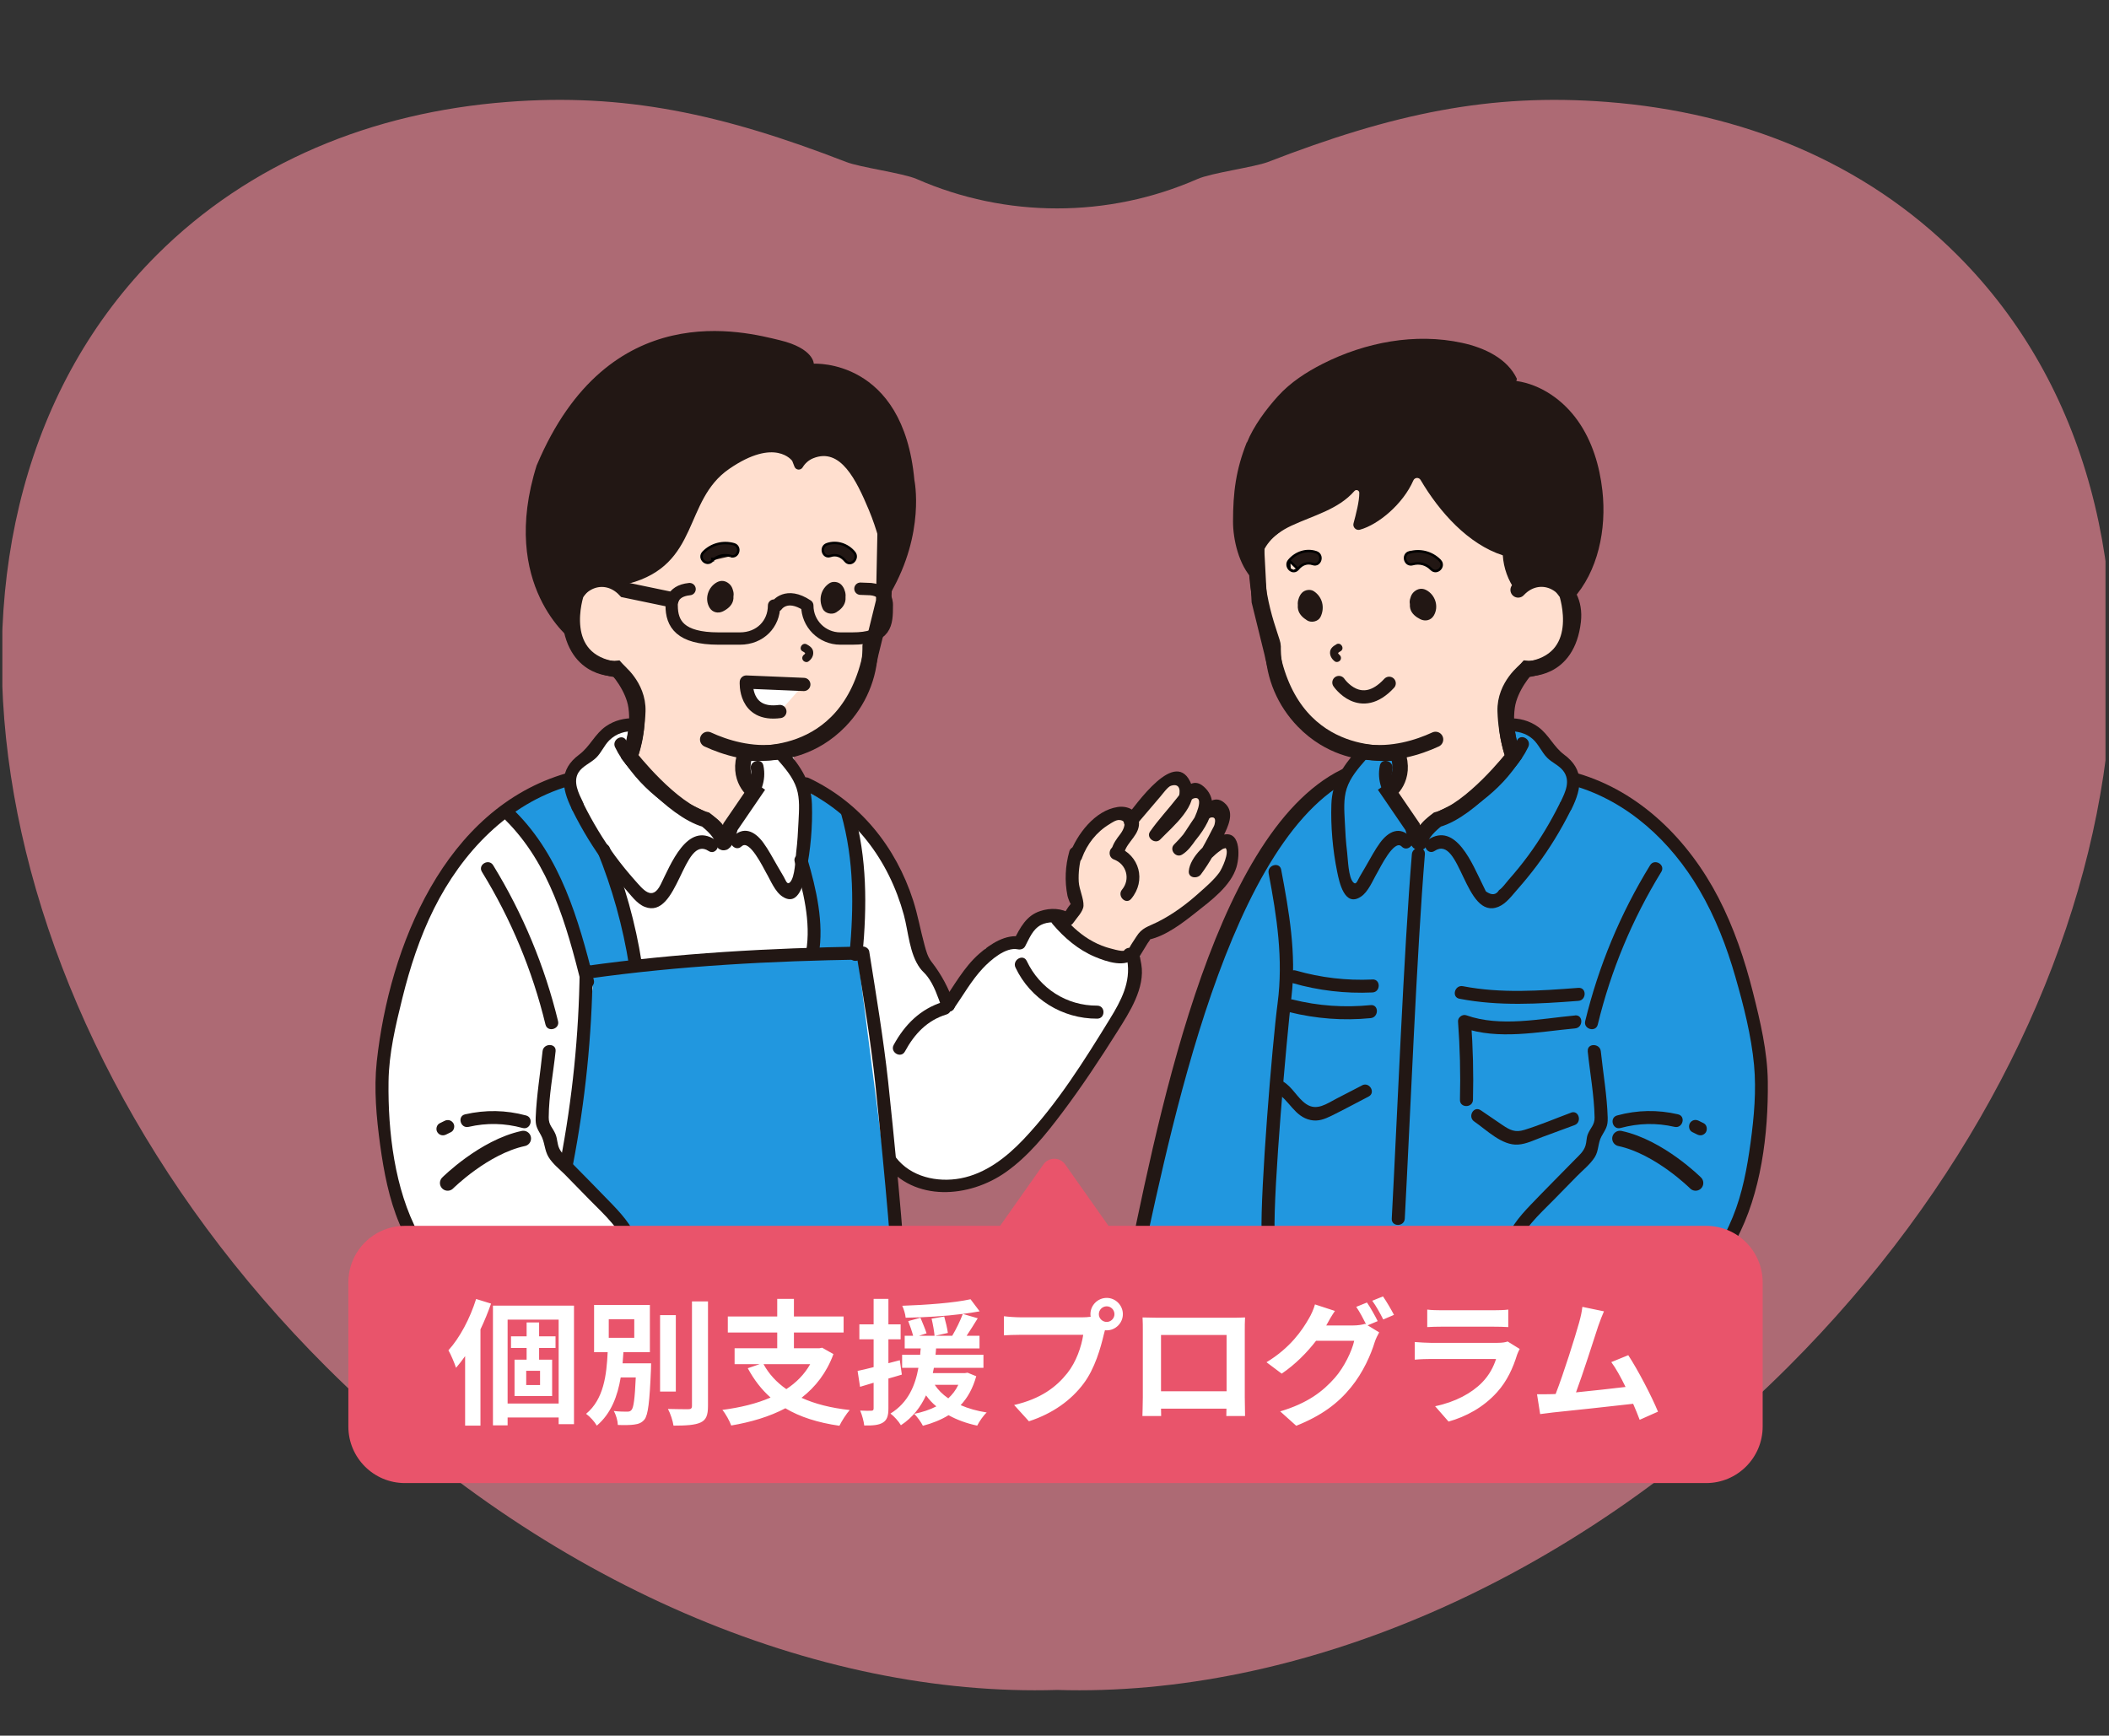 <svg width="356" height="293" viewBox="0 0 356 293" fill="none" xmlns="http://www.w3.org/2000/svg">
<rect x="0" y="0" width="356" height="293" fill="#333333" stroke="none"/>
<g clip-path="url(#clip0_296_70895)">
<path d="M330.367 43.025C314.775 27.427 294.11 18.966 271.256 17.21C251.542 15.685 235.143 19.167 214.046 27.34C211.712 28.233 204.478 29.182 202.143 30.218C187.07 36.837 169.806 36.837 154.733 30.218C152.399 29.211 145.165 28.261 142.83 27.34C121.762 19.167 105.334 15.685 85.621 17.21C62.795 18.966 42.13 27.427 26.509 42.996C-17.529 86.969 -4.761 171.031 55.042 230.718C91.961 267.583 138.132 286.519 178.453 285.282C218.773 286.519 264.973 267.583 301.863 230.718C361.638 171.031 374.405 86.969 330.367 43.025Z" fill="#FF90A1" fill-opacity="0.6"/>
<path d="M96.029 131.875L103.308 122.993L109.37 122.186L133.617 127.036L136.04 133.488L142.906 136.31L152.607 149.628L154.628 160.123L159.886 169.811L166.35 160.123L172.412 158.913C172.412 158.913 173.216 154.881 178.072 154.478C182.917 154.074 192.618 160.929 192.618 160.929L187.762 174.247L169.755 196.85L159.875 199.784L149.113 196.85L106.657 229.947L98.574 230.082L91.161 227.528C91.161 227.528 82.409 223.765 79.171 220.931C75.934 218.108 61.253 203.581 64.223 176.812C64.223 176.812 73.656 133.488 96.018 131.875H96.029Z" fill="white"/>
<path d="M86.327 136.858L96.029 131.885L104.647 148.966L107.606 163.762L137.781 160.536L135.359 146.547L136.029 133.498L144.245 137.933L144.781 161.343L150.173 203.323L152.574 221.434L111.368 214.086C111.368 214.086 110.754 211.723 107.862 210.861C104.982 209.998 104.904 205.753 97.893 199.022L95.203 195.796L100.059 166.741L99.244 163.784C99.244 163.784 91.429 140.913 86.316 136.88L86.327 136.858Z" fill="#2197DF"/>
<path d="M180.092 156.101L182.113 152.069C182.113 152.069 177.67 141.776 188.577 137.542L190.999 138.55L197.262 131.079L200.5 133.297L202.319 133.498L204.34 136.321H205.959L205.144 142.582L206.763 141.574L208.181 143.389L205.959 149.448L197.675 155.9L193.433 157.916L190.597 161.758C190.597 161.758 183.52 160.951 180.092 156.112V156.101Z" fill="#FFDFCF"/>
<path d="M97.291 100.143C97.291 100.143 93.383 111.579 104.156 113.057C104.156 113.057 107.796 115.745 107.662 120.058C107.528 124.37 106.311 127.73 106.311 127.73C106.311 127.73 113.322 136.747 119.116 138.359C119.116 138.359 121.673 140.241 121.952 141.854C122.22 143.467 123.302 139.569 123.302 139.569L127.344 133.655C127.344 133.655 124.24 131.505 125.859 127.058C125.859 127.058 143.107 129.612 147.014 110.246L149.169 101.498L149.705 75.658L126.808 73.25L113.467 78.223L97.302 100.154L97.291 100.143Z" fill="#FFDFCF" stroke="#221714" stroke-width="2.606" stroke-miterlimit="10"/>
<path d="M149.124 100.244C149.682 97.354 149.961 94.689 149.481 90.981" stroke="#221714" stroke-width="2.606" stroke-miterlimit="10" stroke-linecap="round"/>
<path d="M119.461 124.829C122.398 126.184 126.729 127.551 131.485 126.923C132.099 126.823 137.212 126.453 141.778 121.749C144.937 118.489 146.813 114.166 146.88 109.63V109.081" stroke="#221714" stroke-width="2.606" stroke-miterlimit="10" stroke-linecap="round"/>
<path d="M113.265 101.207L105.518 99.595C101.744 95.562 95.526 98.676 96.218 104.837C97.201 113.517 104.066 112.845 104.066 112.845C104.066 112.845 106.88 115.847 107.371 119.308C107.974 123.542 106.355 127.585 106.355 127.585" stroke="#221714" stroke-width="2.606" stroke-miterlimit="10" stroke-linecap="round"/>
<path d="M141.845 100.972C141.793 100.86 141.793 100.86 141.845 100.972C141.801 100.815 141.801 100.792 141.823 100.916C141.868 101.117 141.823 101.319 141.7 101.521C141.253 101.857 141.153 101.969 141.399 101.857L140.561 102.081C140.316 102.058 140.115 101.957 139.947 101.756C139.713 101.666 139.557 101.509 139.478 101.285L139.434 101.05C139.411 100.804 139.478 100.602 139.635 100.445C139.713 100.356 139.713 100.344 139.657 100.412C139.624 100.456 139.579 100.49 139.534 100.535L139.679 100.412C139.612 100.456 139.557 100.49 139.49 100.535L141.745 101.128C141.834 101.364 141.845 101.386 141.789 101.218C141.756 101.039 141.756 101.072 141.789 101.341V101.117C141.745 101.375 141.745 101.408 141.789 101.229C141.845 101.061 141.823 101.084 141.734 101.319C141.767 101.252 141.801 101.196 141.834 101.128C141.678 101.319 141.655 101.341 141.778 101.218C141.901 101.095 141.879 101.117 141.689 101.285L139.691 101.028C139.311 100.624 139.311 100.042 139.691 99.628H142.024C142.437 99.997 142.392 100.837 142.013 101.207L140.014 101.464C139.322 101.084 139.255 99.941 140.003 99.56C139.233 99.952 138.954 101.095 139.411 101.812C139.914 102.596 140.84 102.82 141.667 102.405C143.118 101.666 143.073 99.392 141.678 98.631C141.019 98.272 140.215 98.373 139.679 98.888C138.842 99.695 138.809 101.162 139.691 101.957C140.338 102.54 141.387 102.629 142.013 101.957C142.895 101.016 142.895 99.639 142.013 98.709C141.533 98.205 140.606 98.071 140.014 98.451C138.541 99.415 138.128 101.24 138.887 102.786C139.266 103.57 140.439 103.817 141.142 103.38C141.845 102.943 142.437 102.405 142.66 101.588C142.917 100.658 142.504 99.538 141.655 99.056C140.662 98.496 139.411 98.9 138.853 99.874C138.295 100.837 138.585 101.756 139.01 102.641C139.378 103.425 140.561 103.682 141.265 103.234C142.068 102.719 142.247 101.823 141.856 100.983H141.845V100.972Z" fill="#221714"/>
<path d="M122.755 100.782C122.755 100.782 122.655 100.546 122.61 100.524C122.833 100.636 122.576 101.241 122.509 101.364C122.431 101.588 122.264 101.711 122.007 101.734C121.739 101.935 121.482 101.935 121.226 101.711C120.768 101.521 120.511 101.386 120.522 100.793C120.522 100.647 120.567 100.457 120.645 100.322C120.712 100.199 120.846 100.154 120.913 100.054C120.824 100.177 120.522 100.278 120.388 100.345L122.643 100.938C122.51 100.714 122.688 101.028 122.666 101.062C122.666 101.062 122.565 100.647 122.632 100.983C122.677 101.274 122.688 100.826 122.632 101.118C122.565 101.454 122.655 101.039 122.666 101.039L122.576 101.241L122.621 101.151L122.677 101.062L122.543 101.23C122.543 101.23 122.878 100.983 122.61 101.14C122.376 101.274 122.71 101.106 122.722 101.095L120.723 100.838L120.801 100.905C120.567 100.692 120.478 100.434 120.522 100.143C120.478 99.942 120.522 99.762 120.667 99.617C120.846 99.37 120.868 99.314 120.723 99.449L122.722 99.191C123.514 99.897 123.514 100.591 122.699 101.286H121.036C121.203 101.364 121.159 101.308 120.913 101.118C120.656 100.927 120.534 100.647 120.545 100.3C120.556 99.785 120.924 99.415 121.415 99.213C120.623 99.538 119.975 100.322 120.266 101.241C120.522 102.014 121.438 102.73 122.297 102.383C123.157 102.036 123.816 101.364 123.838 100.378C123.86 99.617 123.425 98.754 122.699 98.452C122.197 98.228 121.538 98.082 121.036 98.452C120.433 98.9 120.009 99.471 120.02 100.244C120.02 101.028 120.444 101.61 121.058 102.036C121.672 102.462 122.521 102.226 123.057 101.778C124.017 100.983 124.017 99.326 123.057 98.53C122.465 98.037 121.762 97.914 121.058 98.273C119.518 99.079 118.87 101.106 119.786 102.607C120.277 103.403 121.226 103.604 122.041 103.201C122.789 102.831 123.514 102.26 123.738 101.42C123.994 100.49 123.581 99.404 122.744 98.922C121.84 98.407 120.679 98.586 119.986 99.37C119.172 100.3 119.328 101.476 119.919 102.473C120.355 103.212 121.427 103.548 122.175 103.067C122.923 102.585 123.235 101.61 122.766 100.815L122.755 100.782Z" fill="#221714"/>
<path d="M135.493 109.955C135.65 110.044 135.828 110.156 135.929 110.257C135.906 110.111 135.895 110.111 135.906 110.246C135.884 110.279 135.873 110.313 135.873 110.358C135.851 110.403 135.806 110.459 135.761 110.481C135.46 110.694 135.315 111.075 135.516 111.422C135.694 111.724 136.152 111.881 136.453 111.668C136.978 111.299 137.335 110.727 137.268 110.066C137.213 109.406 136.699 109.07 136.185 108.778C135.415 108.353 134.712 109.54 135.493 109.966V109.955Z" fill="#221714"/>
<path d="M120.288 94.588L120.176 94.7C119.953 94.935 119.674 95.025 119.417 95.013C119.16 94.991 118.915 94.868 118.747 94.7C118.569 94.52 118.446 94.285 118.423 94.028C118.401 93.759 118.49 93.49 118.714 93.255C120.053 91.866 122.029 91.351 123.894 91.877C124.206 91.967 124.418 92.157 124.53 92.404C124.642 92.639 124.653 92.908 124.586 93.154C124.519 93.4 124.374 93.624 124.162 93.77C123.938 93.916 123.659 93.972 123.347 93.882M120.288 94.588C121.114 93.804 122.219 93.535 123.324 93.848L120.288 94.588ZM120.288 94.588L120.533 94.341H120.254L120.299 94.588H120.288Z" fill="#221714"/>
<path d="M120.288 94.588L120.176 94.7C119.953 94.935 119.674 95.025 119.417 95.013C119.16 94.991 118.915 94.868 118.747 94.7C118.569 94.52 118.446 94.285 118.423 94.028C118.401 93.759 118.49 93.49 118.714 93.255C120.053 91.866 122.029 91.351 123.894 91.877C124.206 91.967 124.418 92.157 124.53 92.404C124.642 92.639 124.653 92.908 124.586 93.154C124.519 93.4 124.374 93.624 124.162 93.77C123.938 93.916 123.659 93.972 123.347 93.882M120.288 94.588C121.114 93.804 122.219 93.535 123.324 93.848M120.288 94.588L120.533 94.341H120.254L120.299 94.588H120.288ZM123.336 93.86L123.391 93.658" stroke="black" stroke-width="0.414"/>
<path d="M139.602 91.866C138.965 92.079 138.798 92.695 138.932 93.165C138.999 93.4 139.144 93.636 139.356 93.77C139.579 93.916 139.858 93.949 140.171 93.849C141.153 93.513 142.035 93.882 142.694 94.689C142.906 94.946 143.174 95.069 143.442 95.058C143.699 95.058 143.944 94.924 144.112 94.745C144.458 94.386 144.614 93.759 144.19 93.255C143.085 91.922 141.276 91.295 139.602 91.866Z" fill="#221714"/>
<path d="M139.602 91.866C138.965 92.079 138.798 92.695 138.932 93.165C138.999 93.4 139.144 93.636 139.356 93.77C139.579 93.916 139.858 93.949 140.171 93.849C141.153 93.513 142.035 93.882 142.694 94.689C142.906 94.946 143.174 95.069 143.442 95.058C143.699 95.058 143.944 94.924 144.112 94.745C144.458 94.386 144.614 93.759 144.19 93.255C143.085 91.922 141.276 91.295 139.602 91.866ZM139.602 91.866L139.669 92.068" stroke="black" stroke-width="0.414"/>
<path d="M105.094 128.122C106.825 130.9 109.046 133.241 111.659 135.212C112.987 136.209 114.383 137.116 115.834 137.934C117.207 138.707 120.098 139.491 120.511 141.205C120.835 142.571 122.956 141.989 122.633 140.622C121.929 137.665 118.011 136.736 115.711 135.324C112.217 133.196 109.158 130.508 106.992 127.025C106.244 125.826 104.346 126.924 105.094 128.133V128.122Z" fill="#221714"/>
<path d="M103.822 126.128C104.458 127.461 105.284 128.66 106.255 129.768C107.227 130.866 108.734 129.276 107.807 128.223C106.959 127.26 106.266 126.195 105.719 125.031C105.117 123.754 103.219 124.874 103.822 126.139V126.128Z" fill="#221714"/>
<path d="M107.237 121.256C105.451 121.177 103.743 121.592 102.258 122.622C100.405 123.91 99.579 126.039 97.759 127.394C94.365 129.914 94.767 132.983 96.498 136.511C97.123 137.777 99.01 136.668 98.395 135.402C97.692 133.957 96.676 131.986 97.647 130.407C98.306 129.331 99.735 128.794 100.628 127.92C101.521 127.047 101.968 125.859 102.839 124.986C104.056 123.787 105.574 123.362 107.248 123.44C108.666 123.507 108.655 121.312 107.248 121.245L107.237 121.256Z" fill="#221714"/>
<path d="M96.62 136.792C98.261 140.096 100.182 143.255 102.403 146.2C103.408 147.544 104.469 148.832 105.574 150.087C106.489 151.106 107.505 152.573 108.834 153.089C114.505 155.318 115.298 140.802 119.607 143.658C120.79 144.442 121.884 142.549 120.712 141.765C116.001 138.651 113.176 145.999 111.513 149.336C110.062 152.226 108.521 150.109 107.114 148.541C105.953 147.231 104.848 145.875 103.81 144.464C101.789 141.698 100.025 138.763 98.496 135.694C97.86 134.428 95.973 135.537 96.598 136.803L96.62 136.792Z" fill="#221714"/>
<path d="M124.776 127.024C124.017 129.253 124.173 132.019 125.881 133.778C126.863 134.797 128.415 133.24 127.433 132.232C126.272 131.034 126.395 129.085 126.897 127.606C127.355 126.262 125.233 125.691 124.776 127.024Z" fill="#221714"/>
<path d="M126.741 129.814C127.612 134.036 122.242 137.889 120.924 141.642C120.456 142.974 122.577 143.546 123.046 142.224C124.631 137.733 129.956 134.518 128.862 129.231C128.583 127.854 126.462 128.436 126.741 129.814Z" fill="#221714"/>
<path d="M125.189 142.885C126.473 141.541 128.907 146.603 129.32 147.32C130.079 148.608 130.804 150.546 132.111 151.375C134.868 153.144 135.728 148.877 136.085 147.107C136.833 143.445 137.179 139.491 137.056 135.761C136.933 132.054 135.17 129.421 132.814 126.689C131.887 125.624 130.347 127.17 131.262 128.234C132.535 129.701 133.875 131.236 134.477 133.118C135.036 134.887 134.879 136.814 134.79 138.64C134.701 140.465 134.611 142.123 134.399 143.848C134.254 145.058 134.221 148.026 133.361 148.933C132.859 149.459 132.658 148.631 132.289 148.003C131.921 147.376 131.575 146.794 131.229 146.189C130.458 144.878 129.744 143.478 128.84 142.246C127.411 140.308 125.502 139.379 123.648 141.305C122.677 142.325 124.218 143.881 125.2 142.851L125.189 142.885Z" fill="#221714"/>
<path d="M101.51 229.241C99.032 229.364 96.721 228.748 94.544 227.583C93.718 227.135 92.97 226.609 92.077 226.351C92.244 226.396 91.34 226.217 91.072 226.161C89.989 225.926 88.928 225.601 87.901 225.22C79.997 222.274 74.527 215.453 70.631 208.217C66.601 200.724 65.473 191.013 65.585 182.613C65.641 177.853 66.779 173.103 67.918 168.5C69.202 163.314 70.865 158.195 73.254 153.402C77.988 143.915 85.769 135.66 96.185 132.647C97.536 132.255 96.966 130.138 95.604 130.53C75.04 136.477 65.719 159.763 63.598 179.208C63.095 183.867 63.542 188.65 64.167 193.276C64.792 197.801 65.652 202.371 67.438 206.605C70.798 214.546 76.871 222.442 84.764 226.239C87.008 227.314 89.274 227.964 91.686 228.491C92.545 228.681 91.206 228.043 92.155 228.748C92.657 229.118 93.282 229.398 93.829 229.689C96.207 230.932 98.831 231.571 101.521 231.436C102.928 231.358 102.939 229.174 101.521 229.241H101.51Z" fill="#221714"/>
<path d="M81.349 147.174C86.261 155.171 89.867 163.829 92.077 172.958C92.412 174.324 94.533 173.753 94.198 172.375C91.943 163.079 88.248 154.219 83.247 146.065C82.51 144.867 80.612 145.964 81.349 147.174Z" fill="#221714"/>
<path d="M135.415 133.23C144.212 137.385 150.04 145.181 152.574 154.466C153.344 157.311 153.5 160.974 155.298 163.438C155.655 163.931 156.146 164.311 156.515 164.804C157.687 166.316 158.312 168.299 158.959 170.046C159.439 171.357 161.572 170.797 161.081 169.464C160.076 166.742 158.982 164.603 157.24 162.362C156.582 161.522 156.325 160.503 156.046 159.484C155.365 156.997 154.929 154.455 154.137 151.991C151.223 142.974 145.183 135.425 136.531 131.337C135.259 130.743 134.142 132.625 135.426 133.23H135.415Z" fill="#221714"/>
<path d="M75.565 199.705C75.565 199.705 81.672 193.612 88.336 192.19" stroke="#221714" stroke-width="2.606" stroke-miterlimit="10" stroke-linecap="round"/>
<path d="M75.32 191.518L76.135 191.114C76.648 190.857 76.838 190.095 76.525 189.614C76.191 189.087 75.577 188.942 75.03 189.222L74.215 189.625C73.701 189.882 73.511 190.644 73.824 191.126C74.159 191.652 74.773 191.798 75.32 191.518Z" fill="#221714"/>
<path d="M79.104 190.23C82.163 189.524 85.189 189.591 88.214 190.42C89.576 190.79 90.168 188.673 88.794 188.303C85.389 187.385 81.951 187.329 78.513 188.113C77.139 188.426 77.72 190.543 79.093 190.23H79.104Z" fill="#221714"/>
<path d="M91.585 177.472C91.206 181.168 90.57 184.932 90.424 188.65C90.369 190.05 90.659 190.465 91.318 191.641C91.976 192.817 91.887 194.161 92.601 195.337C93.316 196.502 94.421 197.342 95.337 198.26C96.743 199.694 98.15 201.139 99.556 202.573C102.013 205.082 104.893 207.546 105.886 211.04C106.266 212.396 108.387 211.824 108.008 210.458C107.204 207.635 105.429 205.474 103.43 203.39C100.974 200.837 98.474 198.316 95.984 195.785C95.392 195.18 94.79 194.665 94.421 193.903C94.042 193.142 94.109 192.279 93.774 191.473C93.294 190.308 92.613 189.983 92.624 188.639C92.635 184.965 93.405 181.124 93.785 177.461C93.93 176.061 91.731 176.072 91.585 177.461V177.472Z" fill="#221714"/>
<path d="M90.615 78.481C84.151 98.933 96.543 108.084 96.543 108.084C96.543 108.084 97.559 100.11 99.68 98.788C101.801 97.477 106.11 98.53 106.11 98.53C118.234 95.304 115.264 84.541 123.09 79.153C130.905 73.777 133.729 77.809 133.729 77.809L134.109 78.784C134.343 79.377 135.147 79.444 135.482 78.907C135.895 78.212 136.52 77.663 137.268 77.361C141.879 75.49 144.536 81.024 146.668 86.097C149.292 92.359 150.308 100.154 150.308 100.154C156.236 89.928 154.349 81.046 154.349 81.046C152.462 60.459 137.369 61.4 137.369 61.4C137.369 61.4 137.369 58.813 131.642 57.435C125.781 56.024 102.75 49.763 90.626 78.492L90.615 78.481Z" fill="#221714"/>
<path d="M116.403 99.449C113.12 99.763 113.377 102.227 113.377 102.227C113.377 105.296 114.806 107.793 121.281 107.793H124.898C128.337 107.793 130.659 105.307 130.659 102.227H131.117C131.117 102.227 132.713 99.852 136.274 102.227C136.274 105.296 138.764 107.793 141.845 107.793H143.855C149.649 107.793 149.693 105.307 149.693 102.227C149.693 102.227 149.928 99.751 146.992 99.449L145.239 99.382" stroke="#221714" stroke-width="2.081" stroke-linecap="round" stroke-linejoin="round"/>
<path d="M135.683 115.544L125.981 115.14C125.981 115.14 125.579 120.931 131.641 120.113" fill="white"/>
<path d="M135.683 115.544L125.981 115.14C125.981 115.14 125.579 120.931 131.641 120.113" stroke="#221714" stroke-width="2.237" stroke-linecap="round" stroke-linejoin="round"/>
<path d="M85.379 138.494C92.814 145.92 95.616 156.135 98.117 166.025C98.463 167.392 100.584 166.809 100.238 165.443C97.637 155.172 94.645 144.643 86.931 136.948C85.926 135.952 84.374 137.497 85.379 138.494Z" fill="#221714"/>
<path d="M100.807 143.692C103.341 149.931 105.15 156.404 106.199 163.069C106.423 164.458 108.533 163.864 108.32 162.486C107.271 155.833 105.462 149.359 102.928 143.109C102.404 141.821 100.282 142.381 100.807 143.692Z" fill="#221714"/>
<path d="M99.512 165.175C114.762 163.035 130.269 162.218 145.652 161.982L144.592 161.176C145.764 168.479 146.992 175.793 147.774 183.152C148.499 190.107 150.576 210.492 150.71 217.47C150.743 218.882 152.931 218.882 152.909 217.47C152.775 210.291 150.687 189.715 149.917 182.569C149.136 175.423 147.885 167.896 146.724 160.594C146.646 160.134 146.11 159.776 145.664 159.787C130.068 160.034 114.382 160.896 98.932 163.058C97.536 163.259 98.128 165.365 99.512 165.175Z" fill="#221714"/>
<path d="M97.848 163.852C97.715 174.695 96.62 185.47 94.577 196.11C94.309 197.488 96.419 198.081 96.698 196.693C98.786 185.862 99.914 174.885 100.048 163.841C100.07 162.43 97.871 162.43 97.848 163.841V163.852Z" fill="#221714"/>
<path d="M141.99 137.418C144.2 145.292 144.133 153.077 143.396 161.153C143.274 162.564 145.462 162.553 145.596 161.153C146.355 152.887 146.377 144.889 144.111 136.836C143.731 135.481 141.61 136.052 141.99 137.418Z" fill="#221714"/>
<path d="M134.153 145.506C135.549 150.221 136.933 155.665 136.074 160.593C135.828 161.971 137.949 162.564 138.195 161.176C139.133 155.833 137.782 150.042 136.275 144.923C135.873 143.568 133.752 144.151 134.153 145.506Z" fill="#221714"/>
<path d="M182.627 144.867C183.487 142.504 185.083 140.454 187.26 139.144C187.729 138.852 188.376 138.393 188.946 138.427C190.453 138.516 189.638 140.096 189.124 140.779C188.488 141.608 187.952 142.313 187.651 143.333C187.249 144.688 189.37 145.27 189.772 143.915C190.352 141.955 192.507 140.891 192.25 138.606C192.049 136.769 190.352 135.985 188.667 136.231C184.793 136.814 181.779 140.857 180.528 144.273C180.048 145.606 182.169 146.178 182.649 144.856L182.627 144.867Z" fill="#221714"/>
<path d="M159.182 169.139C155.376 170.304 152.73 172.958 150.854 176.397C150.184 177.64 152.071 178.749 152.752 177.506C154.337 174.571 156.492 172.252 159.763 171.256C161.103 170.841 160.533 168.724 159.182 169.139Z" fill="#221714"/>
<path d="M180.506 143.725C179.814 146.166 179.691 148.743 180.194 151.24C180.227 151.431 180.785 153.088 180.808 152.394C180.808 152.596 180.395 152.988 180.305 153.156C180.004 153.671 179.624 154.175 179.289 154.668L180.785 154.276C179.211 153.29 177.302 153.234 175.605 153.794C173.194 154.578 172.245 156.594 171.14 158.644L172.379 158.14C169.789 157.602 167.143 159.383 165.29 161.007C162.722 163.247 161.003 166.451 159.083 169.206C158.268 170.371 160.177 171.457 160.981 170.315C162.566 168.041 163.995 165.499 165.893 163.471C167.188 162.094 169.744 159.831 171.798 160.257C172.267 160.358 172.803 160.201 173.038 159.753C173.763 158.409 174.299 156.885 175.728 156.135C176.833 155.553 178.664 155.541 179.68 156.18C180.205 156.505 180.863 156.269 181.176 155.788C181.712 154.981 182.851 153.895 182.895 152.898C182.951 151.688 182.158 150.12 182.091 148.843C182.013 147.309 182.203 145.797 182.616 144.318C182.996 142.952 180.886 142.381 180.495 143.736L180.506 143.725Z" fill="#221714"/>
<path d="M149.347 196.435C154.315 202.976 163.615 202.225 169.788 197.868C173.584 195.18 176.509 191.54 179.277 187.866C182.615 183.431 185.674 178.805 188.633 174.101C190.665 170.886 193.333 166.764 192.652 162.777C192.551 162.172 192.406 161.556 192.328 160.951C192.428 161.78 192.228 161.668 192.73 160.85L193.723 159.226C193.802 159.092 194.159 158.677 194.17 158.509C194.204 157.927 193.79 158.655 193.936 158.621C196.816 157.994 199.651 155.799 201.907 154.007C204.418 152.024 207.756 149.571 208.717 146.379C209.342 144.284 209.409 139.782 206.037 141.059C203.894 141.876 200.857 144.654 200.667 147.062C200.578 148.261 202.13 148.395 202.71 147.611C204.206 145.617 205.423 143.366 206.506 141.137C207.265 139.58 208.393 137.329 206.953 135.794C203.637 132.244 200.344 141.204 198.423 142.347L199.752 144.072C202.331 141.563 206.941 136.175 203.246 132.837C201.293 131.068 199.897 133.151 198.714 134.663C197.218 136.59 195.521 138.382 194.125 140.387C193.411 141.417 194.996 142.604 195.845 141.72C197.943 139.535 202.465 135.906 201.114 132.434C198.535 125.837 191.736 135.962 189.995 138.001C189.079 139.065 190.631 140.622 191.547 139.547C192.998 137.844 194.449 136.13 195.9 134.439C196.258 134.025 197.117 132.815 197.653 132.647C199.395 132.098 199.227 133.846 198.926 134.686C198.222 136.657 195.711 138.695 194.293 140.174L196.012 141.507C196.916 140.207 197.988 139.02 198.993 137.799C199.517 137.161 200.712 134.977 201.549 134.764C203.492 134.271 201.616 138.18 201.248 138.785C200.399 140.151 199.35 141.417 198.2 142.548C197.307 143.411 198.457 144.912 199.529 144.273C200.522 143.68 201.203 142.694 201.862 141.764C202.297 141.16 203.659 138.158 204.396 138.012C205.334 137.833 205.111 138.74 205.021 139.166C204.954 139.457 204.731 139.793 204.597 140.062C204.24 140.779 203.86 141.496 203.481 142.201C202.666 143.691 201.817 145.169 200.801 146.536L202.844 147.085C202.9 146.289 203.983 145.371 204.497 144.867C204.965 144.408 205.468 143.948 206.015 143.579C206.16 143.478 206.35 143.321 206.517 143.265C206.93 143.142 206.93 143.187 206.841 143.12C207.634 143.792 206.249 146.715 205.792 147.331C204.854 148.597 203.581 149.683 202.409 150.725C200.265 152.651 197.955 154.365 195.376 155.653C193.768 156.46 192.763 156.583 191.803 158.14C190.944 159.529 190.006 160.492 190.285 162.138C190.91 165.79 189.247 168.926 187.349 172.006C183.04 179.029 178.462 186.332 172.769 192.335C169.877 195.382 166.361 198.126 162.141 198.921C158.2 199.66 153.723 198.675 151.212 195.371C150.374 194.262 148.465 195.348 149.314 196.479L149.347 196.435Z" fill="#221714"/>
<path d="M188.052 145.102C190.173 145.886 190.843 148.44 189.403 150.176C188.51 151.252 190.05 152.82 190.954 151.722C193.5 148.664 192.372 144.363 188.632 142.985C187.304 142.493 186.735 144.61 188.052 145.102Z" fill="#221714"/>
<path d="M177.681 156.001C179.646 158.319 182.002 160.335 184.826 161.523C186.747 162.329 190.129 163.516 191.636 161.567C192.496 160.447 190.587 159.361 189.738 160.459C189.515 160.739 187.16 160.033 186.724 159.899C185.697 159.574 184.726 159.103 183.799 158.543C182.035 157.457 180.562 156.023 179.233 154.455C178.318 153.38 176.777 154.937 177.681 156.001Z" fill="#221714"/>
<path d="M171.418 163.337C173.93 168.657 179.333 171.995 185.205 171.961C186.623 171.961 186.623 169.766 185.205 169.766C180.047 169.788 175.504 166.865 173.316 162.228C172.713 160.951 170.815 162.06 171.418 163.337Z" fill="#221714"/>
<path d="M254.511 122.511C254.511 122.511 256.833 122.007 258.452 123.418C260.071 124.829 262.493 127.35 262.493 127.35C262.493 127.35 264.737 129.186 265.329 130.374L266.144 131.987C266.144 131.987 279.987 134.608 288.371 151.263C288.371 151.263 301.913 178.716 296.454 195.561C296.454 195.561 290.492 223.305 270.688 227.147C270.688 227.147 266.244 230.07 263.509 230.171C260.774 230.272 259.167 229.566 259.167 229.566C259.167 229.566 263.688 219.699 253.897 214.446L249.968 214.132C249.968 214.132 251.486 211.813 254.712 210.805C254.712 210.805 254.813 207.781 257.034 206.068L262.482 210.805L191.849 217.055C191.849 217.055 202.231 164.009 211.497 147.667C211.497 147.667 216.61 136.5 226.724 130.587L229.683 127.226L235.879 127.058C235.879 127.058 236.962 130.318 234.941 132.748L234.673 134.496L239.25 140.824L239.786 141.866C239.786 141.866 240.869 138.808 243.56 137.867C246.25 136.926 254.199 131.068 255.416 127.742C255.416 127.238 254.5 122.522 254.5 122.522L254.511 122.511Z" fill="#2197DF"/>
<path d="M264.446 100.143C264.446 100.143 268.354 111.579 257.58 113.057C257.58 113.057 253.941 115.746 254.075 120.058C254.209 124.37 255.426 127.73 255.426 127.73C255.426 127.73 248.415 136.747 242.621 138.36C242.621 138.36 240.064 140.241 239.785 141.854C239.517 143.467 238.434 139.569 238.434 139.569L234.393 133.655C234.393 133.655 237.497 131.505 235.878 127.058C235.878 127.058 218.63 129.612 214.722 110.246L212.568 101.498L212.032 91.272L234.929 73.239L248.27 78.212L264.435 100.143H264.446Z" fill="#FFDFCF" stroke="#221714" stroke-width="2.606" stroke-miterlimit="10"/>
<path d="M242.32 124.829C239.384 126.185 235.052 127.551 230.297 126.924C229.683 126.823 224.57 126.454 220.004 121.749C216.844 118.49 214.969 114.166 214.902 109.63V109.081C214.924 108.006 211.095 100.267 212.312 90.981" stroke="#221714" stroke-width="2.606" stroke-miterlimit="10" stroke-linecap="round"/>
<path d="M255.427 127.574C255.427 127.574 253.808 123.541 254.411 119.296C254.902 115.835 257.715 112.834 257.715 112.834C257.715 112.834 264.581 113.506 265.563 104.825C266.255 98.665 260.037 95.54 256.264 99.583" stroke="#221714" stroke-width="2.606" stroke-miterlimit="10" stroke-linecap="round"/>
<path d="M210.492 74.696C211.586 71.952 213.752 69.04 215.761 66.833C217.838 64.548 220.495 62.823 223.274 61.412C230.464 57.772 238.915 56.159 246.819 57.884C250.581 58.701 254.455 60.527 256.051 63.943L255.962 64.313C260.149 64.918 263.877 67.561 266.322 71.011C268.767 74.461 270.017 78.638 270.486 82.839C271.212 89.324 269.761 96.492 265.451 101.185C265.094 100.76 264.67 100.401 264.223 100.088C263.844 99.819 263.42 99.584 262.984 99.404C262.727 99.147 262.437 98.934 262.091 98.766C261.857 98.419 261.555 98.172 261.164 98.094C259.144 97.691 255.839 99.718 255.839 99.718C254.567 97.993 253.808 95.888 253.674 93.748C247.824 91.855 242.99 86.445 239.797 81.024C239.507 80.531 238.792 80.587 238.569 81.114C236.861 85.034 232.708 88.562 229.537 89.425C228.89 89.593 228.298 88.988 228.477 88.338C228.89 86.815 229.47 84.586 229.448 83.197C229.448 82.76 228.901 82.57 228.622 82.895C225.909 86.008 221.723 87.005 217.972 88.753C214.522 90.366 213.272 92.46 212.725 94.521C211.965 97.377 212.166 93.983 211.988 95.495L212.289 98.318L211.575 97.915C209.052 95.395 208.136 90.948 208.136 88.069C208.136 83.119 208.616 79.322 210.458 74.674L210.492 74.696Z" fill="#221714"/>
<path d="M222.783 103.996C223.207 103.089 223.441 102.17 222.939 101.229C222.437 100.289 221.097 99.829 220.137 100.412C219.288 100.927 218.898 101.991 219.132 102.943C219.333 103.75 219.969 104.31 220.65 104.735C221.365 105.183 222.526 104.926 222.906 104.142C223.665 102.585 223.24 100.77 221.778 99.807C221.186 99.415 220.26 99.561 219.78 100.065C218.898 101.005 218.898 102.383 219.78 103.313C220.416 103.985 221.465 103.884 222.113 103.313C222.995 102.518 222.961 101.05 222.124 100.244C221.588 99.729 220.784 99.628 220.126 99.986C218.73 100.748 218.686 103.022 220.137 103.761C220.896 104.153 221.957 103.985 222.392 103.167C222.794 102.417 222.615 101.33 221.8 100.916C222.091 101.073 222.347 101.554 222.347 101.868C222.347 102.238 222.113 102.641 221.789 102.82L219.791 102.562C219.411 102.193 219.367 101.353 219.78 100.983H222.113C222.492 101.386 222.492 101.969 222.113 102.383L220.115 102.641C219.925 102.484 219.891 102.462 220.025 102.574C220.148 102.697 220.126 102.674 219.969 102.484C220.003 102.54 220.048 102.607 220.07 102.674C219.981 102.45 219.958 102.417 220.014 102.585C220.048 102.764 220.048 102.73 220.014 102.473C220.014 102.551 220.014 102.618 220.014 102.697C220.059 102.439 220.059 102.394 220.014 102.574C219.958 102.742 219.969 102.708 220.059 102.484L222.314 101.89C222.314 101.89 222.213 101.834 222.169 101.801C222.068 101.734 222.102 101.767 222.269 101.89C222.158 101.868 222.102 101.599 222.169 101.801C222.247 102.081 222.425 102.316 222.325 102.641C222.191 103.044 221.666 103.492 221.242 103.436L220.405 103.212C220.65 103.324 220.55 103.212 220.103 102.876C219.969 102.686 219.925 102.484 219.981 102.271C220.003 102.148 220.003 102.17 219.958 102.327C220.01 102.215 220.01 102.215 219.958 102.327C219.59 103.1 219.713 104.142 220.55 104.578C221.287 104.959 222.414 104.825 222.805 103.985H222.794L222.783 103.996Z" fill="#221714"/>
<path d="M241.874 103.805C242.454 102.82 242.633 101.621 241.807 100.703C241.126 99.941 239.953 99.717 239.049 100.255C238.201 100.77 237.81 101.812 238.056 102.753C238.268 103.593 239.016 104.164 239.752 104.533C240.567 104.937 241.516 104.746 242.008 103.94C242.934 102.428 242.287 100.4 240.735 99.605C240.032 99.236 239.328 99.37 238.737 99.863C237.776 100.658 237.776 102.316 238.737 103.111C239.272 103.548 240.11 103.805 240.735 103.369C241.36 102.932 241.773 102.349 241.773 101.576C241.773 100.804 241.349 100.232 240.757 99.784C240.255 99.415 239.607 99.56 239.094 99.784C238.39 100.087 237.91 100.972 237.955 101.711C238.011 102.708 238.603 103.357 239.496 103.716C240.299 104.029 241.338 103.369 241.516 102.573C241.728 101.621 241.226 100.893 240.366 100.546C240.791 100.714 241.26 101.128 241.237 101.632L241.081 102.237C240.601 102.618 240.489 102.741 240.746 102.618H239.083C238.279 101.924 238.268 101.229 239.06 100.524L241.059 100.781L240.98 100.714C241.215 100.927 241.304 101.184 241.26 101.476C241.304 101.677 241.26 101.856 241.114 102.002C240.936 102.248 240.913 102.304 241.059 102.17L239.06 102.428C239.06 102.428 239.261 102.517 239.25 102.54C239.25 102.54 239.004 102.293 239.205 102.529C239.351 102.697 239.004 102.282 239.138 102.45C239.317 102.697 239.038 102.45 239.127 102.383C239.127 102.383 239.172 102.573 239.172 102.585C239.127 102.551 239.15 102.204 239.138 102.45C239.138 102.304 239.217 102.103 239.138 102.349C239.071 102.529 239.328 101.98 239.15 102.271L241.405 101.677C241.237 101.599 241.081 101.498 240.925 101.408C240.802 101.341 241.047 101.509 241.081 101.565C241.181 101.711 241.26 101.935 241.26 102.114C241.26 102.349 241.148 102.708 240.958 102.865L240.143 103.212L239.395 102.909L239.127 102.473C239.049 102.271 239.049 102.092 239.127 101.924C239.161 101.845 239.172 101.834 239.127 101.924C239.094 101.991 239.049 102.047 239.016 102.114C238.58 102.853 238.826 103.951 239.607 104.365C240.389 104.78 241.393 104.567 241.862 103.772H241.84L241.874 103.805Z" fill="#221714"/>
<path d="M225.597 108.767C225.083 109.047 224.57 109.417 224.514 110.055C224.458 110.683 224.815 111.288 225.329 111.657C225.63 111.87 226.088 111.713 226.267 111.411C226.468 111.064 226.323 110.694 226.021 110.47C225.977 110.436 225.932 110.392 225.91 110.347C225.91 110.302 225.887 110.268 225.876 110.235C225.876 110.1 225.876 110.1 225.843 110.246C225.943 110.145 226.122 110.033 226.278 109.943C227.048 109.518 226.356 108.331 225.586 108.756L225.597 108.767Z" fill="#221714"/>
<path d="M237.899 93.232C237.586 93.322 237.374 93.512 237.263 93.758C237.151 93.993 237.14 94.262 237.207 94.509C237.274 94.744 237.419 94.979 237.631 95.125C237.854 95.27 238.133 95.326 238.446 95.237C239.607 94.912 240.757 95.214 241.605 96.088C241.829 96.323 242.108 96.413 242.364 96.402C242.621 96.379 242.867 96.256 243.034 96.088C243.213 95.909 243.336 95.674 243.358 95.416C243.38 95.147 243.291 94.867 243.068 94.643L243.012 94.576C241.672 93.243 239.73 92.739 237.899 93.266V93.232Z" fill="#221714" stroke="black" stroke-width="0.414"/>
<path d="M217.592 94.621C218.698 93.288 220.506 92.66 222.181 93.232C222.817 93.445 222.984 94.061 222.851 94.531C222.784 94.766 222.638 94.99 222.426 95.136C222.203 95.281 221.924 95.315 221.611 95.214C220.629 94.889 219.747 95.248 219.088 96.054L217.592 94.621ZM217.592 94.621C217.168 95.125 217.336 95.752 217.682 96.099L217.592 94.621ZM217.592 94.621L217.682 96.099L217.592 94.621ZM217.682 96.099C217.86 96.278 218.095 96.401 218.351 96.413L217.682 96.099ZM217.682 96.099L218.351 96.413L217.682 96.099ZM218.351 96.413C218.619 96.413 218.876 96.312 219.088 96.054L218.351 96.413Z" fill="#221714"/>
<path d="M217.592 94.621C218.698 93.288 220.506 92.66 222.181 93.232M217.592 94.621L219.088 96.054M217.592 94.621C217.168 95.125 217.336 95.752 217.682 96.099M217.592 94.621L217.682 96.099M222.181 93.232L222.114 93.433M222.181 93.232C222.817 93.445 222.984 94.061 222.851 94.531C222.784 94.766 222.638 94.99 222.426 95.136C222.203 95.281 221.924 95.315 221.611 95.214C220.629 94.889 219.747 95.248 219.088 96.054M219.088 96.054C218.876 96.312 218.619 96.413 218.351 96.413M219.088 96.054L218.351 96.413M217.682 96.099C217.86 96.278 218.095 96.401 218.351 96.413M217.682 96.099L218.351 96.413" stroke="black" stroke-width="0.414"/>
<path d="M254.801 127.013C252.624 130.496 249.576 133.184 246.082 135.313C243.782 136.713 239.875 137.654 239.161 140.61C238.837 141.977 240.947 142.571 241.282 141.193C241.695 139.479 244.586 138.695 245.959 137.934C247.411 137.116 248.806 136.22 250.135 135.212C252.747 133.24 254.969 130.9 256.699 128.122C257.447 126.923 255.549 125.814 254.801 127.013Z" fill="#221714"/>
<path d="M256.063 125.02C255.505 126.185 254.824 127.249 253.975 128.212C253.037 129.265 254.589 130.822 255.527 129.758C256.465 128.694 257.324 127.45 257.961 126.118C258.597 124.796 256.677 123.743 256.063 125.009V125.02Z" fill="#221714"/>
<path d="M254.555 123.452C256.062 123.385 257.57 123.732 258.731 124.762C259.735 125.658 260.227 126.98 261.175 127.932C261.968 128.727 263.118 129.187 263.821 130.06C265.194 131.763 264.246 133.689 263.408 135.414C262.794 136.68 264.681 137.789 265.306 136.523C267.037 132.995 267.438 129.926 264.045 127.406C262.247 126.073 261.443 124.023 259.657 122.724C258.161 121.637 256.397 121.189 254.566 121.268C253.16 121.335 253.149 123.519 254.566 123.463L254.555 123.452Z" fill="#221714"/>
<path d="M263.264 135.682C261.734 138.751 259.981 141.697 257.95 144.452C256.911 145.863 255.806 147.219 254.645 148.529C254.176 149.056 253.64 149.873 253.038 150.265C252.535 151.105 251.787 151.173 250.816 150.478C250.637 150.097 250.448 149.705 250.258 149.324C248.583 145.987 245.77 138.639 241.059 141.753C239.887 142.526 240.981 144.43 242.164 143.646C246.54 140.756 247.244 155.406 252.937 153.077C254.277 152.528 255.27 151.117 256.197 150.075C257.302 148.82 258.363 147.521 259.367 146.188C261.589 143.231 263.498 140.084 265.15 136.78C265.776 135.514 263.878 134.405 263.253 135.671L263.264 135.682Z" fill="#221714"/>
<path d="M234.896 127.606C235.398 129.074 235.521 131.022 234.36 132.232C233.377 133.251 234.929 134.797 235.912 133.778C237.608 132.019 237.776 129.253 237.017 127.024C236.559 125.691 234.438 126.262 234.896 127.606Z" fill="#221714"/>
<path d="M232.92 129.231C231.826 134.518 237.151 137.733 238.736 142.224C239.205 143.546 241.326 142.974 240.857 141.642C239.54 137.912 234.17 134.036 235.041 129.814C235.32 128.436 233.21 127.854 232.92 129.231Z" fill="#221714"/>
<path d="M238.144 141.328C236.291 139.391 234.382 140.331 232.953 142.269C232.049 143.501 231.335 144.901 230.564 146.212C230.207 146.817 229.861 147.421 229.504 148.026C229.146 148.631 228.934 149.482 228.432 148.956C227.595 148.082 227.539 145.069 227.394 143.871C227.182 142.135 227.081 140.399 227.003 138.663C226.914 136.837 226.757 134.91 227.316 133.141C227.918 131.259 229.258 129.724 230.531 128.257C231.446 127.193 229.906 125.636 228.979 126.711C226.623 129.444 224.848 132.077 224.737 135.784C224.614 139.491 224.96 143.479 225.708 147.13C226.065 148.9 226.936 153.167 229.682 151.398C230.988 150.558 231.714 148.62 232.473 147.343C232.897 146.626 235.331 141.575 236.604 142.908C237.586 143.927 239.138 142.381 238.156 141.362L238.144 141.328Z" fill="#221714"/>
<path d="M260.271 231.426C262.549 231.538 264.837 231.101 266.914 230.182C267.606 229.88 268.253 229.51 268.912 229.141C269.269 228.939 270.732 228.245 269.749 228.525C271.524 228.009 273.311 227.785 275.063 227.091C283.235 223.843 288.973 216.898 293.059 209.316C297.279 201.475 298.507 191.395 298.407 182.602C298.351 177.517 297.134 172.421 295.895 167.504C294.511 162.004 292.68 156.594 290.079 151.554C285.066 141.877 276.872 133.599 266.21 130.519C264.848 130.127 264.268 132.244 265.63 132.636C274.806 135.291 282.085 142.089 286.841 150.21C289.543 154.813 291.474 159.809 292.937 164.927C294.321 169.733 295.616 174.806 296.085 179.791C296.487 184.114 296.085 188.55 295.504 192.839C294.924 197.118 294.131 201.453 292.49 205.451C289.353 213.101 283.481 220.718 275.934 224.347C273.869 225.332 271.803 225.78 269.626 226.363C270.017 226.262 269.191 226.486 269.124 226.52C268.566 226.766 268.041 227.136 267.517 227.438C265.273 228.693 262.883 229.376 260.282 229.241C258.865 229.163 258.876 231.358 260.282 231.437L260.271 231.426Z" fill="#221714"/>
<path d="M278.535 146.065C273.522 154.219 269.838 163.079 267.583 172.375C267.248 173.742 269.369 174.336 269.704 172.958C271.914 163.829 275.52 155.182 280.432 147.174C281.169 145.964 279.271 144.867 278.535 146.065Z" fill="#221714"/>
<path d="M238.323 144.207C236.95 160.795 235.822 189.088 234.929 205.72C234.851 207.132 237.05 207.132 237.128 205.72C238.021 189.099 239.149 160.806 240.522 144.207C240.634 142.795 238.446 142.807 238.323 144.207Z" fill="#221714"/>
<path d="M214.142 147.398C215.527 154.712 216.643 161.903 215.661 169.352C214.745 176.274 212.736 201.049 212.959 208.05C213.004 209.461 215.203 209.461 215.158 208.05C214.924 200.657 217.168 175.534 218.005 168.232C218.842 160.996 217.603 153.906 216.264 146.816C216.007 145.427 213.886 146.021 214.142 147.398Z" fill="#221714"/>
<path d="M226.412 129.925C204.207 140.913 195.03 191.26 189.738 216.484C189.258 217.817 191.38 218.388 191.86 217.066C196.615 196.032 206.026 143.568 227.517 131.818C228.723 131.09 227.617 129.197 226.412 129.925Z" fill="#221714"/>
<path d="M286.216 199.705C286.216 199.705 280.11 193.612 273.445 192.19" stroke="#221714" stroke-width="2.606" stroke-miterlimit="10" stroke-linecap="round"/>
<path d="M287.578 189.614L286.763 189.211C286.495 189.076 286.205 189.02 285.915 189.099C285.658 189.166 285.39 189.367 285.256 189.603C284.988 190.095 285.1 190.823 285.647 191.103L286.462 191.507C286.73 191.641 287.02 191.697 287.31 191.619C287.567 191.552 287.835 191.35 287.969 191.115C288.237 190.622 288.125 189.894 287.578 189.614Z" fill="#221714"/>
<path d="M283.258 188.112C279.819 187.317 276.381 187.373 272.976 188.302C271.614 188.672 272.194 190.789 273.556 190.419C276.593 189.602 279.607 189.523 282.666 190.229C284.039 190.543 284.631 188.426 283.247 188.112H283.258Z" fill="#221714"/>
<path d="M268.008 177.472C268.387 181.146 269.102 184.954 269.169 188.651C269.191 189.916 268.465 190.375 268.019 191.484C267.773 192.112 267.829 192.761 267.639 193.377C267.315 194.43 266.545 195.035 265.819 195.785C263.341 198.317 260.829 200.826 258.373 203.391C256.375 205.474 254.589 207.636 253.796 210.458C253.416 211.813 255.526 212.396 255.917 211.041C256.911 207.546 259.791 205.082 262.247 202.573C263.553 201.24 264.859 199.907 266.166 198.574C267.159 197.555 268.432 196.558 269.202 195.337C269.883 194.251 269.716 192.974 270.318 191.865C271.033 190.555 271.424 190.23 271.379 188.651C271.267 184.943 270.609 181.157 270.218 177.472C270.073 176.083 267.874 176.072 268.019 177.472H268.008Z" fill="#221714"/>
<path d="M266.423 166.764C259.925 167.257 253.383 167.728 246.942 166.484C245.558 166.216 244.966 168.333 246.361 168.601C253.015 169.889 259.725 169.475 266.434 168.96C267.829 168.848 267.852 166.664 266.434 166.764H266.423Z" fill="#221714"/>
<path d="M265.865 171.424C259.937 171.973 253.261 173.429 247.5 171.39C246.853 171.166 246.06 171.76 246.116 172.443C246.44 176.845 246.551 181.247 246.44 185.66C246.406 187.071 248.594 187.071 248.639 185.66C248.751 181.247 248.639 176.845 248.315 172.443L246.931 173.496C252.926 175.613 259.736 174.168 265.876 173.608C267.272 173.485 267.283 171.289 265.876 171.413L265.865 171.424Z" fill="#221714"/>
<path d="M231.658 165.353C227.26 165.555 222.984 165.051 218.753 163.841C217.391 163.449 216.811 165.566 218.173 165.958C222.582 167.224 227.092 167.75 231.67 167.538C233.076 167.47 233.087 165.286 231.67 165.342L231.658 165.353Z" fill="#221714"/>
<path d="M231.369 169.677C226.914 170.114 222.549 169.823 218.195 168.736C216.822 168.389 216.242 170.506 217.615 170.853C222.136 171.973 226.736 172.331 231.369 171.872C232.764 171.738 232.775 169.543 231.369 169.677Z" fill="#221714"/>
<path d="M229.916 183.23C228.476 183.98 227.025 184.719 225.585 185.47C223.955 186.31 222.269 187.598 220.483 186.377C218.965 185.347 218.183 183.498 216.553 182.558C215.325 181.852 214.22 183.745 215.448 184.45C217.67 185.727 218.496 188.505 221.231 189.076C222.526 189.345 223.587 188.92 224.725 188.371C226.846 187.329 228.923 186.198 231.022 185.111C232.272 184.462 231.167 182.569 229.916 183.218V183.23Z" fill="#221714"/>
<path d="M265.195 187.833C262.594 188.796 259.993 189.916 257.336 190.734C255.751 191.227 254.902 190.79 253.574 189.894C252.368 189.076 251.162 188.259 249.957 187.43C248.751 186.612 247.69 188.527 248.851 189.323C250.95 190.756 253.529 193.411 256.253 193.22C257.66 193.131 259.044 192.425 260.339 191.944L265.776 189.939C267.093 189.457 266.524 187.34 265.195 187.822V187.833Z" fill="#221714"/>
<path d="M226.009 115.219C226.009 115.219 229.648 120.595 234.493 115.353" stroke="#221714" stroke-width="2.237" stroke-linecap="round" stroke-linejoin="round"/>
<path d="M58.803 216.486C58.803 211.213 63.077 206.938 68.351 206.938H287.991C293.265 206.938 297.54 211.213 297.54 216.486V240.813C297.54 246.087 293.265 250.362 287.991 250.362H68.351C63.077 250.362 58.803 246.087 58.803 240.813V216.486Z" fill="#E9546B"/>
<path d="M80.368 219.286L82.889 220.065C82.385 221.508 81.789 222.975 81.102 224.419V240.666H78.512V228.933C78.008 229.644 77.504 230.308 76.977 230.904C76.77 230.239 76.106 228.635 75.694 227.948C77.596 225.862 79.337 222.585 80.368 219.286ZM91.162 233.814V231.408H88.824V233.814H91.162ZM93.774 227.558H91.001V229.529H93.201V235.671H86.854V229.529H88.893V227.558H86.258V225.587H88.893V223.25H91.001V225.587H93.774V227.558ZM85.685 236.931H94.301V222.769H85.685V236.931ZM83.21 220.408H96.891V240.414H94.301V239.291H85.685V240.62H83.21V220.408ZM102.757 222.7V225.84H107.066V222.7H102.757ZM105.095 230.148H109.907C109.907 230.148 109.884 230.812 109.884 231.133C109.655 236.656 109.403 238.856 108.784 239.635C108.326 240.185 107.799 240.391 107.066 240.483C106.447 240.575 105.393 240.598 104.293 240.552C104.27 239.841 103.995 238.856 103.605 238.191C104.522 238.306 105.439 238.306 105.851 238.306C106.195 238.306 106.401 238.26 106.607 238.008C106.951 237.618 107.157 236.152 107.318 232.531H104.774C104.247 235.671 103.17 238.604 100.741 240.666C100.351 239.979 99.572 239.131 98.93 238.673C101.932 236.198 102.391 232.073 102.574 228.269H100.282V220.294H109.701V228.269H105.232C105.186 228.887 105.141 229.529 105.095 230.148ZM114.078 222.013V234.914H111.42V222.013H114.078ZM116.805 219.698H119.509V237.343C119.509 238.948 119.188 239.704 118.249 240.139C117.309 240.575 115.774 240.666 113.688 240.666C113.574 239.864 113.161 238.604 112.749 237.848C114.238 237.893 115.705 237.893 116.186 237.893C116.622 237.893 116.805 237.756 116.805 237.343V219.698ZM136.765 230.285H128.882C129.798 231.958 131.082 233.356 132.732 234.502C134.405 233.402 135.779 232.027 136.765 230.285ZM138.781 227.512L140.684 228.589C139.538 231.729 137.659 234.135 135.298 235.968C137.567 237 140.271 237.687 143.433 238.031C142.861 238.673 142.081 239.887 141.692 240.689C138.048 240.162 135.023 239.2 132.571 237.733C129.89 239.154 126.773 240.07 123.428 240.643C123.176 239.91 122.465 238.627 121.938 238.008C124.94 237.618 127.713 236.954 130.073 235.923C128.538 234.571 127.278 232.921 126.223 230.973L128.24 230.285H124.001V227.604H131.196V224.946H122.855V222.242H131.196V219.263H134.015V222.242H142.402V224.946H134.015V227.604H138.3L138.781 227.512ZM151.89 229.621L152.233 232.05C151.477 232.279 150.721 232.508 149.965 232.714V237.756C149.965 239.016 149.735 239.704 149.048 240.139C148.36 240.575 147.375 240.666 145.885 240.643C145.817 239.979 145.519 238.856 145.198 238.123C146.023 238.168 146.802 238.168 147.077 238.146C147.352 238.146 147.467 238.054 147.467 237.756V233.425L145.175 234.112L144.763 231.431C145.542 231.271 146.458 231.042 147.467 230.789V226.092H145.061V223.571H147.467V219.263H149.965V223.571H152.027V226.092H149.965V230.125L151.89 229.621ZM161.766 233.769H157.779C158.352 234.639 159.108 235.396 160.071 236.06C160.758 235.418 161.354 234.662 161.766 233.769ZM163.325 231.729L164.791 232.325C164.218 234.364 163.348 235.946 162.156 237.206C163.462 237.779 164.929 238.191 166.556 238.443C165.983 238.97 165.295 239.979 164.952 240.666C163.141 240.277 161.514 239.681 160.116 238.902C158.856 239.681 157.366 240.277 155.785 240.689C155.51 240.116 154.777 239.108 154.319 238.673C155.694 238.398 156.954 237.985 158.054 237.412C157.389 236.885 156.816 236.243 156.312 235.556C155.419 237.481 154.112 239.268 152.073 240.598C151.706 239.956 150.927 239.085 150.308 238.627C153.333 236.771 154.502 233.837 155.029 230.904H152.279V228.704H155.327C155.35 228.337 155.373 227.971 155.419 227.627H152.714V225.496H154.135C153.952 224.785 153.608 223.777 153.31 223.021L155.373 222.448C155.716 223.296 156.198 224.396 156.404 225.083L155.121 225.496H157.756C157.687 224.74 157.481 223.548 157.252 222.608L159.383 222.242C159.635 223.135 159.91 224.304 160.002 225.015L157.871 225.496H160.735C161.377 224.419 162.11 222.929 162.523 221.806C159.475 222.196 155.946 222.402 152.875 222.448C152.829 221.852 152.554 220.981 152.302 220.431C156.312 220.294 161.01 219.95 163.829 219.331L165.364 221.371C164.493 221.531 163.554 221.669 162.523 221.806L165.043 222.54C164.425 223.548 163.76 224.602 163.164 225.496H165.341V227.627H158.008C157.985 227.994 157.962 228.337 157.916 228.704H166.006V230.904H157.641C157.573 231.202 157.527 231.5 157.458 231.798H162.889L163.325 231.729ZM185.485 221.852C185.485 222.563 186.08 223.158 186.814 223.158C187.524 223.158 188.12 222.563 188.12 221.852C188.12 221.119 187.524 220.523 186.814 220.523C186.08 220.523 185.485 221.119 185.485 221.852ZM184.064 221.852C184.064 220.34 185.301 219.102 186.814 219.102C188.303 219.102 189.541 220.34 189.541 221.852C189.541 223.342 188.303 224.579 186.814 224.579C186.722 224.579 186.607 224.579 186.516 224.556C186.447 224.808 186.401 225.037 186.332 225.244C185.805 227.49 184.82 231.042 182.895 233.585C180.833 236.335 177.762 238.604 173.683 239.933L171.185 237.183C175.722 236.129 178.312 234.135 180.168 231.798C181.68 229.896 182.551 227.306 182.849 225.335H172.193C171.139 225.335 170.039 225.381 169.466 225.427V222.196C170.131 222.288 171.437 222.379 172.193 222.379H182.803C183.124 222.379 183.628 222.356 184.11 222.288C184.087 222.15 184.064 222.013 184.064 221.852ZM192.864 222.402C193.803 222.425 194.674 222.448 195.293 222.448H207.896C208.469 222.448 209.34 222.448 210.165 222.402C210.119 223.09 210.119 223.938 210.119 224.625V235.854C210.119 236.748 210.165 238.948 210.165 239.039H207.003C207.003 238.993 207.026 238.466 207.026 237.802H195.98C196.003 238.443 196.003 238.97 196.003 239.039H192.841C192.841 238.925 192.909 236.931 192.909 235.831V224.625C192.909 223.983 192.909 223.044 192.864 222.402ZM195.98 225.358V234.869H207.049V225.358H195.98ZM230.744 219.881C231.317 220.706 232.142 222.173 232.554 223.021L230.858 223.731L232.806 224.923C232.554 225.358 232.233 226 232.05 226.573C231.431 228.612 230.125 231.66 228.04 234.204C225.863 236.885 223.113 238.97 218.805 240.689L216.1 238.26C220.775 236.862 223.319 234.869 225.336 232.577C226.894 230.812 228.223 228.04 228.59 226.344H222.15C220.615 228.337 218.621 230.354 216.352 231.889L213.786 229.964C217.796 227.535 219.813 224.556 220.936 222.585C221.279 222.035 221.761 220.981 221.967 220.202L225.336 221.302C224.786 222.104 224.19 223.135 223.938 223.64C223.915 223.685 223.892 223.708 223.869 223.754H228.452C229.163 223.754 229.942 223.64 230.446 223.479L230.606 223.571C230.148 222.654 229.506 221.44 228.933 220.615L230.744 219.881ZM233.448 218.85C234.044 219.698 234.892 221.165 235.304 221.967L233.494 222.746C233.013 221.783 232.279 220.454 231.638 219.583L233.448 218.85ZM240.919 221.073C241.56 221.165 242.523 221.188 243.302 221.188H252.125C252.835 221.188 253.958 221.165 254.599 221.073V224.029C253.981 223.983 252.904 223.96 252.079 223.96H243.302C242.569 223.96 241.583 223.983 240.919 224.029V221.073ZM256.524 227.719C256.364 228.017 256.181 228.429 256.089 228.681C255.402 230.904 254.416 233.127 252.697 235.029C250.383 237.596 247.45 239.154 244.516 239.979L242.248 237.389C245.685 236.679 248.435 235.166 250.177 233.379C251.414 232.119 252.125 230.698 252.537 229.414H241.469C240.919 229.414 239.773 229.437 238.81 229.529V226.55C239.773 226.619 240.758 226.687 241.469 226.687H252.812C253.545 226.687 254.164 226.596 254.485 226.458L256.524 227.719ZM270.749 221.371C270.451 222.058 270.107 222.906 269.764 223.915C269.03 226.16 267.174 231.981 266.028 235.052C268.824 234.777 272.078 234.41 274.393 234.135C273.591 232.485 272.743 230.95 271.987 229.942L274.851 228.773C276.478 231.248 278.816 235.739 279.87 238.306L276.776 239.681C276.478 238.902 276.111 237.962 275.676 236.977C271.964 237.412 265.02 238.146 262.133 238.443C261.56 238.512 260.712 238.627 259.978 238.718L259.451 235.373C260.231 235.373 261.216 235.373 261.972 235.35C262.156 235.35 262.385 235.327 262.591 235.327C263.92 231.935 265.891 225.656 266.555 223.273C266.876 222.104 267.014 221.394 267.105 220.615L270.749 221.371Z" fill="white"/>
<path d="M176.134 196.564L167.017 209.494C165.97 210.979 167.032 213.027 168.849 213.027H187.083C188.9 213.027 189.962 210.979 188.915 209.494L179.798 196.564C178.905 195.298 177.027 195.298 176.134 196.564Z" fill="#E9546B"/>
</g>
<defs>
<clipPath id="clip0_296_70895">
<rect width="355.01" height="292.336" fill="white" transform="translate(0.399)"/>
</clipPath>
</defs>
</svg>
